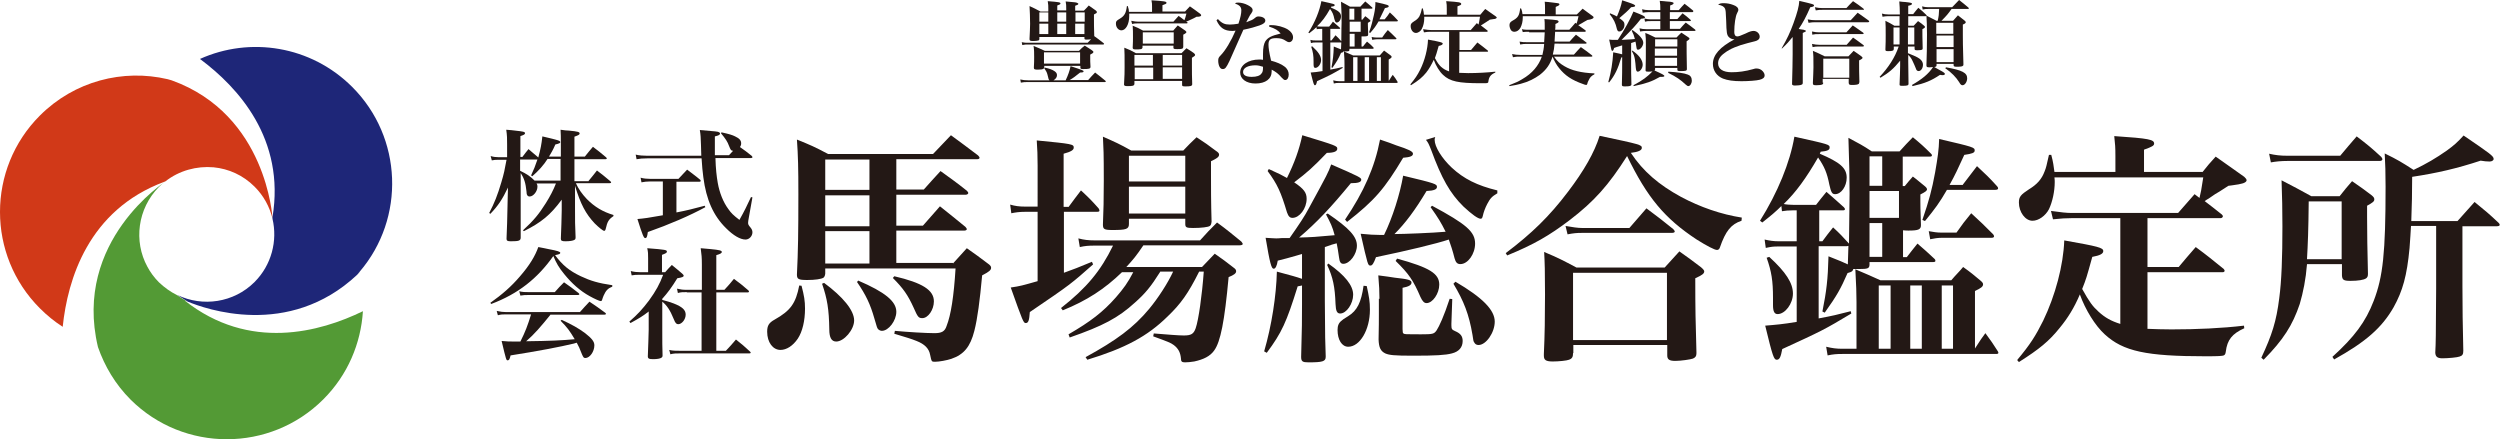 <?xml version="1.0" encoding="utf-8"?>
<!-- Generator: Adobe Illustrator 27.0.0, SVG Export Plug-In . SVG Version: 6.00 Build 0)  -->
<svg version="1.1" id="レイヤー_1" xmlns="http://www.w3.org/2000/svg" xmlns:xlink="http://www.w3.org/1999/xlink" x="0px"
	 y="0px" viewBox="0 0 865.2 152" style="enable-background:new 0 0 865.2 152;" xml:space="preserve">
<style type="text/css">
	.st0{fill:#231815;}
	.st1{fill:#AA987E;}
	.st2{fill:#D13918;}
	.st3{fill:#1E2678;}
	.st4{fill:#539A35;}
</style>
<g>
	<g>
		<g>
			<path class="st0" d="M277.4,98.9c0.9,3.5,1.2,5.2,1.2,7.9c0,4.2-0.9,8-2.5,10.4c-1.7,2.5-3.9,3.9-6,3.9c-2.6,0-4.6-2.6-4.6-6.3
				c0-2.1,0.6-3.1,2.6-4.2c5.5-3.1,7.3-5.6,8.5-11.8L277.4,98.9z M329.8,91.2l4.8-5.3c3.3,2.3,4.2,3,7.4,5.4c0.8,0.6,1,0.9,1,1.4
				c0,0.8-0.8,1.4-3.1,2.6c-0.8,8.7-1.6,14.9-2.7,19.2c-1.4,5.5-3.6,8.2-8,9.7c-1.5,0.5-4.2,1-5.6,1c-1.2,0-1.2,0-1.7-2.4
				c-0.4-2.2-1.9-3.7-4.7-4.8c-2-0.8-3.1-1.1-7.7-2.5l0.2-1c4.2,0.4,10.9,0.8,13.7,0.8c2.5,0,3.6-0.6,4.2-2.5
				c1.5-3.8,2.5-10.2,3.1-19.9h-45.1v1.8c-0.1,0.7-0.2,1-0.6,1.4c-0.8,0.5-3,0.8-5.6,0.8c-3.1,0-3.6-0.3-3.6-1.9
				c0.4-8.1,0.5-14.3,0.5-27.8c0-9.1-0.1-13.2-0.5-18.9c4.7,1.9,6.1,2.5,10.8,5h36.3c2.7-2.9,3.6-3.7,6.2-6.5c4.1,3,5.3,3.9,9.4,7
				c0.3,0.3,0.5,0.6,0.5,0.8c0,0.3-0.3,0.5-0.9,0.5h-27.9v10.5h9.5c2.5-2.8,3.3-3.7,5.8-6.4c4,2.9,5.2,3.7,9.1,6.8
				c0.3,0.3,0.5,0.6,0.5,0.8c0,0.3-0.4,0.6-1,0.6h-23.9v10.7h9.2c2.6-3,3.4-3.9,5.9-6.7c3.9,3.1,5,4,8.8,7.1
				c0.3,0.4,0.5,0.6,0.5,0.8s-0.3,0.5-0.8,0.5h-23.6v11.2H329.8z M285.2,97.9c6.5,4.8,10.4,9.5,10.4,13c0,3.2-3.5,7.3-6.2,7.3
				c-1.6,0-2.4-1.3-2.4-4.2c-0.1-6.9-0.7-10.6-2.5-15.8L285.2,97.9z M300.9,65.8V55.2h-15.3v10.5H300.9z M300.9,78.2V67.6h-15.3
				v10.7H300.9z M300.9,80h-15.3v11.2h15.3V80z M297,97.1c9.3,4,13.2,7.2,13.2,10.8c0,3.1-2.7,6.6-5,6.6c-0.5,0-1.1-0.3-1.4-0.7
				c-0.3-0.5-0.3-0.5-1.2-3.6c-1.4-4.9-2.9-8.1-6-12.6L297,97.1z M309.5,95.6c9.8,2.3,13.7,4.8,13.7,8.7c0,2.9-2,5.8-4,5.8
				c-1.3,0-1.6-0.4-3-3.6c-2-4.4-3.6-6.7-7.2-10.3L309.5,95.6z"/>
			<path class="st0" d="M369.9,71.5c1.8-2.5,2.4-3.2,4.2-5.6c2.8,2.6,3.6,3.4,6.1,6.2c0.2,0.3,0.3,0.6,0.3,0.8
				c0,0.3-0.3,0.4-0.9,0.4h-11.4v21.1c3.4-1.2,5.1-1.9,9.7-3.8l0.4,0.9c-7.6,6.7-7.6,6.8-21.9,16.5c-0.2,2.9-0.5,3.8-1.4,3.8
				c-0.8,0-1-0.5-5.2-12.3c3.4-0.5,4-0.7,9.3-2.2v-24h-4.2c-2.1,0-3.4,0.2-4.9,0.5l-0.4-3c1.7,0.5,3.1,0.7,5.3,0.7h4.2V57.4
				c0-3.9-0.1-5.4-0.3-8.8c12.4,1.2,12.8,1.3,12.8,2.5c0,0.8-0.9,1.4-3.5,2.1v18.4H369.9z M401.5,94.1c-3.2,5.1-5.2,7.5-8.7,10.6
				c-5.8,5.3-11.1,8.1-22.6,12.1l-0.4-1.1c7.6-4.4,11.9-7.7,16.4-12.8c2.6-3,4.1-5,6-8.7h-3.9c-6,5.8-12.1,9.8-20.5,13.2l-0.6-0.8
				c8.9-7,13.7-12.8,18-21.6h-6.2c-2.4,0-3.4,0.1-5.3,0.5l-0.5-3c1.9,0.5,3.4,0.7,5.8,0.7h36.3c2.5-2.8,3.3-3.6,5.9-6.2
				c3.7,2.7,4.8,3.7,8.4,6.6c0.3,0.4,0.5,0.7,0.5,0.8c0,0.3-0.4,0.5-1.1,0.5h-33.3c-2.5,3.7-3.5,4.9-5.9,7.5h26.2
				c1.9-2,2.5-2.6,4.4-4.6c3,2.1,3.8,2.7,6.5,4.8c0.7,0.5,0.9,0.8,0.9,1.3c0,0.7-0.8,1.3-2.6,2c-1.4,15.3-2.8,22.4-5,25.4
				c-1.4,2-3.7,3.1-6.9,3.8c-1.1,0.2-2.5,0.3-3.2,0.3c-1.1,0-1.4-0.3-1.4-1.4c-0.2-2-0.9-3.4-2.5-4.6c-1.1-0.8-1.9-1.1-7.1-3l0.2-1
				c5.1,0.4,8.5,0.7,10.4,0.7c2.5,0,3.4-0.5,4.1-2.5c1-2.9,2.2-11.3,2.8-19.6h-1.6c-3.8,7.6-6.4,11.2-10.9,15.5
				c-7,6.9-14.7,11-27.8,15l-0.6-0.9c10.6-5.8,16.6-10.2,22-16.7c3-3.6,6.4-8.8,8.3-12.9H401.5z M390.7,77.5c0,1.8-0.9,2.1-5.7,2.1
				c-2.9,0-3.3-0.3-3.3-1.9c0.2-5.6,0.3-8,0.3-15.1c0-10-0.1-11.1-0.3-15.3c4.3,1.9,5.7,2.5,9.8,4.8h18c1.9-2,2.5-2.6,4.6-4.6
				c3.1,2,3.9,2.6,6.7,4.7c0.8,0.5,1.1,0.9,1.1,1.3c0,0.8-0.7,1.3-2.8,2.3c0,2.5,0,2.5,0,5c0,3.7,0,9.3,0.2,15.9
				c-0.1,0.8-0.2,1.2-0.6,1.5c-0.6,0.4-2.9,0.7-5.8,0.7c-2.3,0-2.7-0.2-2.7-1.4v-1.8h-19.5V77.5z M410.2,53.9h-19.5v8.9h19.5V53.9z
				 M390.7,64.6v9.3h19.5v-9.3H390.7z"/>
			<path class="st0" d="M448.2,88.6c-2.7,0.8-3.3,0.9-6,1.6c-0.3,1.9-0.8,2.8-1.4,2.8c-0.8,0-1.3-1.8-2.8-10.7
				c1.9,0.1,2.8,0.2,3.6,0.2c0.4,0,1,0,1.9-0.1c0.8,0,0.8,0,2.8,0c3.3-4.7,5.3-7.7,6.7-10.4c6.6-12.1,6.6-12.1,7.7-15.1
				c9.9,4.3,10.4,4.6,10.4,5.3c0,0.8-1,1.2-3.6,1.2c-6.9,8.4-11.7,13.5-17.9,18.8c4.3-0.1,5.7-0.2,12.3-0.8c-0.8-3-1.4-4.2-3-7.2
				l0.6-0.3c7.5,5.1,10.1,8,10.1,11.1c0,3-2.5,6.3-4.7,6.3c-0.9,0-1.3-0.6-1.5-2.3c-0.3-2.2-0.5-3.3-0.8-4.8
				c-0.6,0.2-0.6,0.2-1.8,0.5c0,0.1-1,0.3-2.3,0.8v18.7c0.1,13.6,0.1,13.6,0.3,19c0,0.1,0,0.3,0,0.3c0,1.6-1.1,1.9-6,1.9
				c-2,0-2.5-0.3-2.5-1.9c0.3-11.4,0.3-11.7,0.3-18.2v-6.5c-0.6,0.1-0.8,0.2-1.5,0.3c-3.9,12.5-5.5,16-10.7,23l-0.9-0.5
				c2.6-8.9,4.2-19.3,4.4-27.6c5.2,1.4,6.7,1.8,8.7,2.5v-8.6L448.2,88.6z M439.1,58.5c3.6,1.6,4.7,2.2,6.3,3.1
				c2.6-5.3,4.2-9.7,5.3-14.8c11.8,3.6,12.1,3.7,12.1,4.7c0,0.9-1.2,1.4-3.6,1.4c-4.8,5-6.7,6.7-11.3,10.2c3.4,2.3,4.3,3.6,4.3,5.7
				c0,3.4-2.5,6.6-4.9,6.6c-0.9,0-1.4-0.5-1.9-1.9c-2.1-7-3.3-9.7-6.7-14.3L439.1,58.5z M459.7,91.2c5.8,4.1,8.6,7.6,8.6,10.8
				c0,3.1-2.3,6.5-4.5,6.5c-1.1,0-1.5-0.9-1.6-3.3c-0.2-5.9-0.9-9.3-2.9-13.5L459.7,91.2z M473,99c0.8,3.7,1.1,5.3,1.1,8.2
				c0,7-3.5,12.8-7.5,12.8c-2.2,0-3.7-2.4-3.7-5.8c0-1.5,0.4-2.5,1.5-3.3c0.3-0.3,0.3-0.3,2.2-1.5c3.1-1.9,4.5-4.8,5.3-10.5L473,99z
				 M465.5,76c6.5-9.6,10.3-18.2,12.1-27.7c2.4,0.8,4.4,1.5,5.6,2c4.3,1.4,5.8,2.1,5.8,2.9c0,0.8-0.9,1.2-3.4,1.4
				c-6.4,10.7-9.8,14.7-19.4,22.2L465.5,76z M495.6,71.2c11.9,6.4,14.9,9,14.9,13.1c0,3.6-2.5,7.1-5.1,7.1c-1.1,0-1.6-0.6-2-2
				c-0.7-2.8-1.3-4.5-2-6.5c-4.2,1.4-14.1,3.8-25.2,6.1c-0.8,2.2-1.3,2.9-1.9,2.9c-0.9,0-0.9,0-3.4-11c3.2,0.3,4.5,0.4,6.5,0.4
				c0.2,0,0.3,0,1.6,0c2.9-5.9,5.5-14.1,6.6-20.5c11.3,2.7,11.7,2.9,11.7,3.9c0,0.8-1,1.3-3.6,1.4c-4,6.7-7.4,11.2-11.1,14.9
				c3.1,0,13.3-0.4,17.7-0.8c-1.6-3.2-2.5-4.7-5.2-8.5L495.6,71.2z M477.4,103.4c0-2.7-0.1-4.4-0.4-8.1c2.5,0.3,4.4,0.6,5.7,0.8
				c4.6,0.5,5.8,0.8,5.8,1.7c0,0.8-0.9,1.4-3.1,1.8v14.3c0,1,0.1,1.4,0.3,1.5c0.4,0.3,0.6,0.3,6,0.3c4.2,0,4.6-0.1,5.5-1.4
				c0.9-1.4,2.5-4.8,4.5-10.9l0.9,0.1l-0.3,8.5c0,0.3,0,0.5,0,0.6c0,1.3,0.2,1.5,1.3,2c1.9,0.8,2.6,1.8,2.6,3.4
				c0,2.2-1.3,3.7-3.7,4.3c-2.2,0.6-5.7,0.8-13.4,0.8c-6.7,0-8.3-0.2-9.7-0.8c-1.6-0.8-2.2-2-2.3-4.8c0.1-5.5,0.1-5.5,0.1-8.8V103.4
				z M483.5,89.5c11.3,3.1,14.6,5.2,14.6,9c0,3.1-2.3,6.4-4.4,6.4c-0.8,0-1.4-0.6-2.1-2.1c-2.5-5.8-4-8-8.6-12.5L483.5,89.5z
				 M496.7,47.4c-0.2,0.6-0.2,0.8-0.2,1c0,2.4,2.5,6.4,5.9,9.6c4.2,3.9,8.8,6.2,15.8,7.9v1c-1.9,1.1-2.5,1.8-3.5,3.7
				c-0.7,1.3-1.3,3-1.5,4c-0.2,0.8-0.3,1.1-0.8,1.1c-0.9,0-3-1.5-5.9-4.2c-4.7-4.6-7.6-9.8-11.2-19.6c-0.8-2-1-2.5-1.8-3.5
				L496.7,47.4z M503.7,97.5c9.4,5.5,13.6,9.8,13.6,13.8c0,3.8-3,8.1-5.6,8.1c-0.7,0-1.2-0.3-1.5-0.9c-0.3-0.4-0.3-0.6-0.6-2.6
				c-1.2-7.1-3-11.7-6.6-17.7L503.7,97.5z"/>
			<path class="st0" d="M521.1,87.6c9-6.8,15.1-12.7,21.6-21.3c5.4-7.1,9.1-13.5,10.9-19.3c14.1,3,14.6,3.1,14.6,4.2
				c0,0.8-1.2,1.4-3.8,1.7c4.3,6.5,9.8,11.1,17.3,15.2c6.7,3.6,14,6.1,21.1,7.2l-0.1,1.1c-3.6,1.2-5.5,3.5-7.5,9.3
				c-0.2,0.6-0.6,0.8-1,0.8c-0.8,0-3.5-1.4-7-3.6c-11.1-7.3-17.1-14.5-24.1-28.9c-6.4,10.1-11.4,15.7-19.9,22.2
				c-7,5.3-12.3,8.4-21.6,12.2L521.1,87.6z M544.4,122.2c0,1.3-0.3,1.9-1.4,2.3c-0.7,0.3-3.5,0.6-5.6,0.6c-2.4,0-3.1-0.5-3.1-2
				c0-0.1,0-0.3,0-0.6c0.3-6.4,0.4-12.9,0.4-20.6c0-8-0.1-11-0.3-14.7c5,2.1,6.5,2.9,11.2,5.4h30.5l5.1-5.6c3.3,2.3,4.3,3.1,7.5,5.5
				c0.8,0.7,1.1,1.1,1.1,1.4c0,0.8-0.7,1.3-3.1,2.4c0,11,0.1,14.9,0.4,25.5c0,0.3,0,0.4,0,0.5c0,0.9-0.3,1.4-1.2,1.8
				c-0.8,0.3-4.2,0.8-6.1,0.8c-2.1,0-2.8-0.5-2.8-1.9c0-0.1,0-0.2,0-0.3v-3.3h-32.5V122.2z M541.8,78.2c2.3,0.4,4.2,0.7,5.7,0.7
				h16.4l5.9-6.8c4.2,3.1,5.3,4,9.3,7.2c0.3,0.4,0.5,0.6,0.5,0.8c0,0.3-0.3,0.5-1.1,0.5h-31.2c-1.6,0-2.7,0.1-4.8,0.5L541.8,78.2z
				 M544.4,117.7h32.5V94.4h-32.5V117.7z"/>
			<path class="st0" d="M616.5,71.3c-1.9,1.9-3.2,3-6.6,5.7l-0.8-0.6c6.1-9.7,10.4-20.2,11.9-29.1c12.1,2.7,12.2,2.7,12.2,3.8
				c0,0.8-0.8,1.2-3.1,1.4l-0.3,0.7c7,3,9.3,4.9,9.3,8.3c0,3-1.9,5.7-4,5.7c-1.1,0-1.4-0.7-2-3.3c-0.8-4.1-1.7-6.2-3.9-9.4
				c-4.1,7.1-7.7,12.1-11.9,16.1c0.8,0.2,2.5,0.3,3.5,0.3h7.7c1.5-2,2-2.5,3.6-4.5c2.6,2.3,3.5,3,6,5.3c0.3,0.3,0.4,0.5,0.4,0.7
				c0,0.3-0.3,0.4-0.8,0.4h-8.1v10.7h1.1c1.6-2.2,2.1-2.8,3.7-4.8c2.5,2.3,3.2,3.1,5.4,5.5l0.1,0.1c0.1-10,0.2-15.8,0.2-17.3
				c0-6.5-0.1-9.6-0.4-19.3c3.7,2,4.8,2.5,8.1,4.7h9.6c2-2.2,2.6-2.9,4.6-4.9c2.9,2.4,3.7,3.1,6.3,5.7c0.3,0.3,0.3,0.4,0.3,0.6
				c0,0.3-0.3,0.4-0.8,0.4h-9.3v10.2h0.7c1.2-1.4,1.5-1.9,2.8-3.3c1.9,1.4,2.4,2,4.1,3.3c0.5,0.4,0.8,0.8,0.8,1.1
				c0,0.5-0.5,0.9-2.3,1.8c0,1.1,0,1.7,0,2.4c0,1.1,0,2.6,0.2,8.2c0,1.5-0.8,1.9-4.3,1.9c-0.5,0-1,0-1.9-0.1v9.3h1.3
				c1.6-2.1,2.1-2.7,3.7-4.7c2.6,2.2,3.4,3,5.9,5.3c0.3,0.3,0.3,0.5,0.3,0.7c0,0.3-0.3,0.4-0.9,0.4H647v1c-0.1,1.2-0.6,1.4-3.6,1.4
				c-0.3,0-0.9,0-2,0c-0.3,0.8-0.3,0.9-2,1.4c-2.4,5.5-3.7,7.8-7.9,13.7l-0.8-0.4c1.4-7,1.9-11.1,2.1-19.1c4,1.6,5.3,2.1,6.7,2.8
				l0.2-6.4l-0.6,0.1h-9.7v25c4.8-0.9,6.5-1.3,11.1-2.5l0.2,0.8c-9.5,5.7-10.4,6.1-23.9,12.3c-0.5,2.7-0.9,3.7-1.9,3.7
				c-1,0-1.4-1.1-4-11.8c3.7-0.3,6.1-0.5,10.9-1.3V85.3h-6.4c-1.7,0-2.5,0.1-4.3,0.5l-0.4-2.9c1.8,0.4,3.1,0.6,4.9,0.6h6.2V72.8
				h-1.4c-1.4,0-2.5,0.1-3.7,0.3L616.5,71.3z M612.3,88.9c5.8,5.3,8.2,9.1,8.2,12.7c0,3.5-2.7,7.1-5.3,7.1c-1.1,0-1.6-0.9-1.6-3.1
				v-2.5c0-5.9-0.5-9.1-2.2-13.9L612.3,88.9z M683.5,120.6c2.2-3.4,2.2-3.4,3.6-5.3c2,2.7,2.6,3.6,4.2,6.1c0.2,0.3,0.3,0.5,0.3,0.7
				c0,0.3-0.3,0.4-0.8,0.4h-53.2c-2,0-3.2,0.1-5.1,0.5l-0.5-3c2.1,0.5,3.5,0.7,5.6,0.7h4.9v-16.1c0-3.1-0.1-5.7-0.4-11.4
				c3.8,1.6,4.9,2.1,8.7,3.8h24.5c1.4-1.7,2.9-3.1,4.1-4.6c2.8,2,3.6,2.7,6,4.7c0.7,0.6,0.9,0.9,0.9,1.3c0,0.8-0.7,1.3-2.8,2.3
				V120.6z M651.4,54.1H647v10.2h4.4V54.1z M647,75.4h10.2v-9.3H647V75.4z M647,88.9h4.4V77.2H647V88.9z M654.3,120.7V98.8h-4.1
				v21.9H654.3z M665.1,98.8h-4v21.9h4V98.8z M679.3,63.9c2.5-3.3,2.5-3.3,4.9-6.4c3.1,2.9,4.1,3.8,6.9,6.9c0.3,0.3,0.4,0.5,0.4,0.8
				c0,0.3-0.3,0.5-1,0.5h-16.7c-2.6,4.5-4.1,6.5-7.6,10.8l-0.9-0.4c2.3-6.7,3.3-10.4,4.4-16.4c0.9-5.2,1.3-7.8,1.4-11.6
				c12,2.8,12.3,2.9,12.3,4c0,0.8-0.9,1.1-3.6,1.5c-2.3,5-3.1,6.8-5.1,10.4H679.3z M677.1,80.5c2.1-3,2.8-3.9,5.1-6.7
				c3.3,3,4.3,4,7.5,7.2c0.3,0.3,0.4,0.6,0.4,0.8c0,0.3-0.3,0.5-0.9,0.5h-17.3c-1.1,0-2.6,0.2-3.9,0.5l-0.5-2.8
				c1.7,0.3,2.8,0.5,4.4,0.5H677.1z M675.9,120.7V98.8H672v21.9H675.9z"/>
			<path class="st0" d="M762.2,59.6c1.9-2.4,2.5-3.1,4.6-5.4c4.2,3,5.6,3.9,9.9,7c0.5,0.5,0.8,0.8,0.8,1.2c0,0.3-0.3,0.6-0.7,0.8
				c-0.3,0.2-1.1,0.4-2.1,0.6c-2,0.3-3.2,0.5-3.5,0.5c-1.4,0.9-1.6,1-3.1,2c-1.4,0.8-1.4,0.8-3.7,2.4c-0.7,0.4-0.7,0.4-1.4,0.9
				c2.5,1.9,3,2.3,5.9,4.6c0.3,0.3,0.4,0.5,0.4,0.6c0,0.3-0.3,0.7-0.8,0.7h-25.3v16.9H754c1.9-2.3,3.9-4.6,5.9-6.9
				c4.2,3.1,5.5,4.2,9.7,7.6c0.2,0.3,0.3,0.4,0.3,0.6c0,0.3-0.3,0.5-0.6,0.5h-26.1v19.6c3.1,0.1,5,0.2,8.3,0.2
				c8.7,0,17.5-0.4,25.1-1.3l0.1,0.9c-4.2,1.9-5.9,4-6.4,8.1c-0.1,0.8-0.3,1.1-0.7,1.3c-0.5,0.2-1.8,0.3-6.2,0.3
				c-20.6,0-28.6-1.7-35-7.6c-3.3-3-6.7-8.5-8.6-13.8c-2,4.7-4.2,8.2-7,11.6c-3.7,4.6-7,7.3-14.1,11.8l-0.6-0.7
				c4.6-5.5,6.4-8.4,9-13.6c4.2-8.7,7-19.2,7.3-27.8c11.8,2.1,13.5,2.5,13.5,3.7c0,0.9-1.1,1.5-3.8,2c-2,7.2-2.1,7.6-3.5,11.1
				c2.5,4.5,3.6,6,5.7,7.9c2.2,2,4.3,3.2,7.5,4.2V75.5h-16.9c-2,0-3.5,0.1-6.4,0.4l-0.7-2.9c3.5,0.5,5.5,0.7,7.1,0.7h36.9
				c2.5-2.8,3.2-3.7,5.7-6.5l1.7,1.3c0.5-2.1,0.6-2.5,1.3-7.1h-51.5c0.1,0.7,0.1,1.3,0.1,1.6c0,3.2-0.8,6.9-2,9.4
				c-1.2,2.3-3.6,4-5.7,4c-2.5,0-4.7-3-4.7-6.3c0-2,0.6-2.7,3.5-4.6c2.8-1.7,4.4-3.5,5.4-6.2c0.5-1.2,0.7-2.1,1.5-5.7h0.8
				c0.7,2.6,0.8,3.8,1.1,5.9h21.1V54c0-3.1-0.1-4.1-0.4-6.9c12.1,0.8,13.8,1.2,13.8,2.6c0,0.7-0.7,1.1-3.5,2.1v7.7H762.2z"/>
			<path class="st0" d="M798.4,91.5c-0.4,5.1-1.3,9.6-2.5,13.7c-2.5,7.4-5.7,12.4-12.5,19.3l-0.8-0.7c3.7-7.9,5.2-12.6,6.2-20.6
				c0.8-6,1.1-14,1.1-24.8c0-6.2-0.1-9.9-0.3-16c4.5,2.3,5.9,3.1,10.3,5.5h9.8c1.8-2.3,2.4-3,4.3-5.2c3.1,2.1,4,2.8,6.8,4.9
				c0.7,0.6,0.9,0.9,0.9,1.4c0,0.7-0.5,1.1-2.5,2.2c0,1.9,0,1.9,0,3.8c0,5.2,0.1,12.1,0.3,19.8c0,0.8-0.2,1.2-0.6,1.5
				c-0.8,0.6-2.9,0.9-5.4,0.9c-2.4,0-2.9-0.3-3-1.9v-3.9H798.4z M785.3,53.2c2.2,0.5,3.9,0.7,6.4,0.7h18.2c2.5-3,3.2-3.8,5.7-6.7
				c3.8,2.9,4.9,3.8,8.5,7.1c0.3,0.4,0.4,0.6,0.4,0.8c0,0.3-0.3,0.6-0.9,0.6h-31.8c-2.5,0-4.2,0.2-5.9,0.5L785.3,53.2z M810.4,69.7
				H799c-0.1,10.1-0.3,14.9-0.6,20h12V69.7z M834.4,78.2c-0.1,2.1-0.3,4.7-0.5,7.6c-0.9,9.7-2.4,14.9-5.5,20.5
				c-4.1,7.2-9.8,12.1-20.6,18.1l-0.6-0.9c7.6-6.9,11.5-12.1,14.3-19.4c3.2-8.3,4.1-16.6,4.1-39.5c0-5.4-0.1-7.2-0.3-11.5
				c4.5,2.2,5.8,3,10,5.7c4.4-2.1,7.8-4.1,11.5-6.7c2.6-1.9,3.6-2.8,5.8-5.2c9.1,6.2,10.4,7.1,10.4,8.1c0,0.5-0.6,0.9-1.4,0.9
				c-0.9,0-2-0.1-3.1-0.3c-8.2,2.7-15.1,4.3-23.7,5.6c0,6.5-0.1,8.7-0.3,15.3h16l5.9-6.6c3.8,3.1,4.9,4,8.3,7.2
				c0.3,0.3,0.4,0.5,0.4,0.7c0,0.3-0.3,0.5-1,0.5h-11.9v20.6c0,7.2,0.1,14.3,0.3,22.5c0,1.2-0.3,1.7-1.3,2c-0.7,0.3-4,0.6-5.9,0.6
				c-1.7,0-2.4-0.5-2.5-1.9c0.2-4.2,0.2-4.2,0.3-22.2V78.2H834.4z"/>
		</g>
		<g>
			<path class="st0" d="M203.7,62.6c1.2-1.5,1.7-2,2.9-3.6c2.1,1.6,2.7,2.1,4.6,3.7c0.2,0.2,0.3,0.3,0.3,0.4c0,0.2-0.2,0.3-0.5,0.3
				h-11.7c0.9,2,2.1,3.7,3.8,5.5c2.7,2.7,5.5,4.4,9.2,5.5v0.4c-1.6,1.1-2.1,1.8-2.7,4.5c-0.1,0.4-0.3,0.6-0.5,0.6
				c-0.4,0-1.9-1.2-3.3-2.6c-3.1-3.3-4.9-6.7-6.8-13l0,7.3c0,5.6,0,5.6,0.2,10.5c0,0.5-0.1,0.8-0.4,0.9c-0.4,0.3-1.6,0.5-3.1,0.5
				c-1.3,0-1.6-0.2-1.6-0.9c0.2-5.1,0.2-5.1,0.3-9.7l0-3.8c-3.9,5.3-7.1,7.9-13.1,10.9l-0.3-0.3c3.8-3.5,5.5-5.6,7.9-9.4
				c1.5-2.4,2.6-4.5,3.5-6.8h-6.7c0.3,0.5,0.3,0.8,0.3,1.1c0,1.6-1.4,3.4-2.7,3.4c-0.7,0-1.1-0.5-1.1-1.8c-0.3-2.9-0.8-4.5-2-6.3
				c0,1,0,1,0,2.1c0,9,0,15.4,0,20.2c0,1.1-0.6,1.3-3.4,1.3c-1.2,0-1.5-0.2-1.5-0.9c0.2-4.8,0.2-4.8,0.4-14l0.1-3.7
				c-1.9,4-3.4,6.3-6.1,9.1l-0.4-0.3c1.8-3.4,2.9-6.2,4.2-10.6c0.9-3,1.2-4.5,1.8-7.8h-2.7c-1,0-1.5,0-2.4,0.2l-0.4-1.5
				c1,0.3,1.7,0.4,2.7,0.4h3V50c0-2,0-3.1-0.3-5.1c1.4,0.1,2.4,0.2,3.1,0.3c2.7,0.3,3.4,0.4,3.4,0.9c0,0.4-0.4,0.6-1.6,1v7.2h0.7
				c0.9-1.2,1.2-1.6,2.1-2.7c1.5,1.3,1.9,1.6,3.4,2.9c0.8-3,1.1-4.5,1.4-7.3c5.6,1.3,6.2,1.5,6.2,2c0,0.3-0.4,0.5-1.7,0.8
				c-0.9,2.1-1.4,2.8-2.2,4.2h4.1v-4.5c0-2.4,0-3.1-0.1-4.8c1.3,0.2,2.3,0.3,2.9,0.3c3.2,0.3,3.7,0.5,3.7,1c0,0.4-0.4,0.6-1.8,1.1
				v6.9h3.6c1.2-1.5,1.6-2,2.8-3.4c2,1.5,2.6,2,4.5,3.6c0.2,0.2,0.3,0.3,0.3,0.4c0,0.2-0.2,0.3-0.4,0.3h-10.8v7.6H203.7z M194.2,55
				h-4.7c-1.3,2.1-3.2,4.2-5.3,6l-0.4-0.3c1-2.2,1.4-3.1,2.2-5.5h-6v3.9c2.3,1.1,3.5,1.9,5,3.4h9V55z"/>
			<path class="st0" d="M242.7,53.7c0-1.2-0.1-1.9-0.1-3.4c-0.1-2.7-0.1-3.5-0.4-5.3c5.9,0.5,6.2,0.5,6.7,0.8
				c0.2,0.1,0.3,0.3,0.3,0.4c0,0.4-0.4,0.7-1.8,1c0,2,0,3.2,0,3.7c0,0.8,0,1.2,0,2.8h4.9c0.7-0.8,0.9-1,1.4-1.5
				c-0.7-0.1-0.8-0.2-1.4-1.7c-0.5-1.4-1.2-2.5-2.8-4.4l0.2-0.3c2.7,0.6,3.7,0.9,4.7,1.4c1.5,0.7,2.1,1.4,2.1,2.4
				c0,0.5-0.1,0.8-0.4,1.3c1.9,1.3,2.2,1.6,4,3c0.2,0.2,0.3,0.3,0.3,0.5c0,0.2-0.2,0.3-0.5,0.3h-12.3c0.1,3.7,0.4,6.3,0.8,8.6
				c0.6,3.4,1.9,6.7,3.7,9.1c0.9,1.3,1.7,2.1,3.8,3.7c1.9-3.4,2.4-4.5,4-7.9l0.5,0.1l-1.3,7.3c-0.1,0.5-0.2,1.1-0.2,1.5
				c0,0.5,0.1,0.8,0.8,1.6c0.5,0.6,0.7,1.1,0.7,1.7c0,1.3-1.1,2.5-2.4,2.5c-1.8,0-4.2-1.4-6.7-3.9c-4.4-4.3-6.9-9.9-7.9-17.7
				c-0.3-2.1-0.4-3.7-0.6-6.5h-18.7c-1.6,0-2.7,0.1-3.8,0.3l-0.3-1.6c1.1,0.3,2.7,0.4,4,0.4H242.7z M234.2,73.5
				c3.2-0.6,6-1.3,9.7-2.3l0.2,0.5c-5.3,2.9-12.5,6-19.9,8.6c-0.2,1.6-0.4,2.1-0.9,2.1c-0.5,0-0.9-0.9-2.7-6.6
				c2.3-0.2,3.8-0.4,8.8-1.3V62.8H225c-1.1,0-2,0.1-3,0.3l-0.3-1.6c1.1,0.3,2.2,0.4,3.3,0.4h9.8c1.3-1.4,1.8-1.9,3-3.2
				c1.9,1.5,2.6,1.9,4.5,3.5c0.2,0.2,0.2,0.3,0.2,0.4c0,0.2-0.2,0.3-0.4,0.3h-8V73.5z"/>
			<path class="st0" d="M169.7,104.8c4.1-2.9,7.2-5.6,10.2-9.1c3.4-3.9,5.3-7.1,6.4-10.2c1.5,0.3,2.7,0.5,3.5,0.7
				c3.2,0.6,4.1,0.9,4.1,1.3c0,0.4-0.4,0.5-1.8,0.8c2.6,3.5,4.9,5.4,8.9,7.3c3.4,1.6,6.1,2.4,10.9,3.1v0.5c-1.5,0.6-2.2,1.3-3,3.1
				c-0.2,0.4-0.4,1.1-0.5,1.4c-0.1,0.4-0.3,0.5-0.5,0.5c-0.4,0-2.2-0.8-3.8-1.7c-3.3-1.8-6.2-4.4-8.8-7.6c-1.9-2.3-2.8-3.9-3.8-6.3
				c-5.5,7.8-12.2,13.1-21.5,16.6L169.7,104.8z M190.6,108.8c-3.4,4.2-5.7,6.9-8.5,9.3c8.2-0.1,12.4-0.3,16.8-0.7
				c-1.8-3-2.6-4.1-4.9-6.4l0.4-0.3c3.5,1.6,5.8,2.9,8.1,4.6c2.3,1.8,3.2,2.9,3.2,4.2c0,2.2-1.6,4.4-3.1,4.4c-0.6,0-0.7-0.2-1.2-1.3
				c-0.8-2.1-1.1-2.7-1.8-4c-0.4,0.1-0.4,0.1-1,0.3c-4.5,1.1-12.9,2.7-21.9,4.1c-0.3,1.3-0.5,1.7-1,1.7c-0.5,0-0.5,0-2.1-6.7
				c1.8,0.2,2.8,0.2,5,0.2c0,0,0.9,0,1.5,0c1.7-3.4,2.5-5.5,3.7-9.4h-8.8c-1,0-1.6,0-2.7,0.3l-0.4-1.5c1.3,0.3,2.2,0.4,3.2,0.4h25.6
				c1.4-1.6,1.9-2.1,3.3-3.6c2.4,1.6,3.1,2.1,5.4,3.8c0.2,0.1,0.3,0.3,0.3,0.4c0,0.2-0.2,0.3-0.5,0.3H190.6z M179.7,100.8
				c1.2,0.3,2.1,0.3,3.3,0.3h9c1.4-1.6,1.8-2,3.2-3.4c2.2,1.5,2.8,2,5,3.7c0.2,0.2,0.3,0.3,0.3,0.4c0,0.2-0.2,0.3-0.5,0.3h-17.3
				c-0.9,0-1.5,0-2.6,0.2L179.7,100.8z"/>
			<path class="st0" d="M229.2,103.8c1.9,0.5,2.5,0.7,3.9,1.2c3.1,1.2,4.2,2.3,4.2,3.9c0,1.6-1.3,3.3-2.6,3.3c-0.6,0-1-0.4-1.5-1.7
				c-1.3-3.2-2.4-4.8-4-6.1v9.3c0,4.3,0,6.7,0.1,9.3c0,0.4-0.1,0.6-0.4,0.8c-0.4,0.3-1.5,0.5-2.8,0.5c-1.5,0-1.9-0.2-1.9-1
				c0.1-3.4,0.3-7.3,0.3-9.2v-6.3c-1.9,1.5-3.2,2.3-6.3,4l-0.4-0.5c2.9-2.5,4.6-4.4,6.8-7.3c2.4-3.3,3.7-5.7,4.9-8.9h-7.9
				c-1.5,0-2,0-3,0.2l-0.3-1.5c1.1,0.3,2.1,0.4,3.3,0.4h2.7v-4.8c0-1.6,0-2.1-0.3-3.5c6.5,0.5,6.8,0.6,6.8,1.2
				c0,0.4-0.4,0.6-1.7,1.1v6h1.1c1-1.1,1.2-1.4,2.3-2.5c1.6,1.3,2.1,1.7,3.6,3c0.4,0.4,0.5,0.5,0.5,0.7c0,0.4-0.4,0.6-2.2,0.9
				c-1.9,3.1-3.3,5-5.2,7.1V103.8z M237.7,101.1c-1.5,0-2,0-3.1,0.3l-0.3-1.5c1.3,0.3,2,0.4,3.4,0.4h5.2v-8.8c0-2.3-0.1-3.4-0.4-5.6
				c1.5,0.1,2.6,0.2,3.4,0.3c3.1,0.3,3.9,0.5,3.9,1c0,0.4-0.5,0.7-1.9,1.1v12h2.8c1.5-1.6,1.9-2.1,3.3-3.8c2.2,1.6,2.9,2.2,5,4
				c0.2,0.2,0.2,0.3,0.2,0.4c0,0.2-0.2,0.3-0.4,0.3h-10.9v20.2h3.3c1.7-1.8,1.7-1.8,3.5-3.9c2.2,1.7,2.8,2.3,4.9,4.2
				c0.2,0.2,0.2,0.3,0.2,0.4s-0.2,0.2-0.4,0.2h-23.9c-1.6,0-2.3,0-3.5,0.3l-0.4-1.5c1.2,0.3,2.3,0.3,3.8,0.3h7.4v-20.2H237.7z"/>
		</g>
	</g>
	<g>
		<g>
			<g>
				<path class="st0" d="M361.6,23.4c1.4,0.3,2.6,0.7,3.3,1.2c0.6,0.4,0.9,0.8,0.9,1.4c0,0.7-0.4,1.3-1.2,1.8h4.2
					c0.8-1.7,1.4-3.3,1.7-4.9c4.3,1.4,4.5,1.5,4.5,1.8c0,0.3-0.3,0.4-1.2,0.4c-1.6,1.3-2.4,1.9-3.6,2.6h6.4c1-1.1,1.3-1.5,2.4-2.6
					c1.6,1.2,2,1.6,3.5,2.8c0.1,0.1,0.2,0.2,0.2,0.3c0,0.1-0.1,0.2-0.3,0.2h-26.5c-1.2,0-1.7,0-2.6,0.2l-0.2-1.1
					c0.8,0.2,1.7,0.3,2.8,0.3h7.3c-0.3-0.3-0.3-0.3-0.7-2c-0.2-0.8-0.5-1.3-1.1-2.2L361.6,23.4z M362.8,3.2c0-1.1,0-1.7-0.2-2.8
					c3.9,0.3,4.4,0.4,4.4,0.8c0,0.3-0.3,0.4-1.1,0.7v1.7h3.1V3.1c0-1.2,0-1.6-0.2-2.6c3.4,0.3,3.6,0.3,4,0.5
					c0.2,0.1,0.4,0.2,0.4,0.3c0,0.3-0.3,0.4-1.1,0.7v1.7h3c0.8-0.8,1-1,1.7-1.8l2.4,1.7c0.3,0.2,0.4,0.4,0.4,0.6
					c0,0.3-0.2,0.4-1,0.8v1.7c0,1.7,0,2.7,0.1,5.8c1.4,1,1.4,1,3.2,2.4c0.1,0.1,0.2,0.2,0.2,0.3c0,0.1-0.1,0.2-0.3,0.2H356
					c-1,0-1.4,0-2.2,0.2l-0.2-1c0.9,0.2,1.4,0.2,2.4,0.2h20.4c0.6-0.6,0.8-0.8,1.2-1.2c-0.7,0.1-1.3,0.1-1.6,0.1
					c-0.6,0-0.7-0.1-0.7-0.5v-0.4h-15.6v0.7c0,0.3-0.1,0.4-0.3,0.5c-0.4,0.1-1,0.2-1.7,0.2c-1.1,0-1.4-0.1-1.4-0.6
					c0-0.1,0-0.1,0-0.2c0.1-2.5,0.2-3.7,0.2-5.1c0-2-0.1-4.5-0.2-6.2c1.7,0.8,2.2,1,3.8,1.9h2.7V3.2z M373.5,17.5
					c0.8-0.8,1-1,1.9-1.7c1.1,0.7,1.5,0.9,2.5,1.6c0.4,0.3,0.5,0.4,0.5,0.6c0,0.3-0.3,0.5-1.1,0.9c0,2.4,0,2.6,0.1,4.2
					c0,0.7-0.5,0.8-2.6,0.8c-0.7,0-0.9-0.1-0.9-0.5v-0.6h-12.5v0.5c0,0.3-0.1,0.4-0.3,0.5c-0.2,0.2-1,0.3-1.9,0.3
					c-1.1,0-1.4-0.1-1.4-0.7c0.1-1.7,0.1-2.4,0.1-3.7c0-1.4,0-2.4-0.2-3.8c1.7,0.7,2.2,0.9,3.9,1.7H373.5z M362.8,4.3h-3.1v3.2h3.1
					V4.3z M359.7,8.2v3.6h3.1V8.2H359.7z M361.3,22h12.5v-3.9h-12.5V22z M369,7.5V4.3h-3.1v3.2H369z M365.9,11.8h3.1V8.2h-3.1V11.8z
					 M375.4,7.5V4.3h-3.2v3.2H375.4z M372.1,11.8h3.2V8.2h-3.2V11.8z"/>
				<path class="st0" d="M410.8,7.6c0.1,0.1,0.2,0.2,0.2,0.3c0,0.1-0.1,0.2-0.3,0.2h-16.9c-0.9,0-1.2,0-2,0.2l-0.3-1.1
					c0.9,0.2,1.9,0.3,2.3,0.3h12.3c0.8-0.9,1-1.1,1.8-2c1,0.7,1.1,0.8,2,1.5c0.3-0.7,0.4-1.2,0.7-2.3h-19.8c0,0.3,0,0.5,0,0.9
					c0,2.8-1.2,4.9-2.7,4.9c-1,0-1.9-1-1.9-2.3c0-0.8,0.1-1,1.3-1.7c1.7-1,2.2-2,2.5-4.4h0.3c0.3,1,0.4,1.3,0.4,2h8V2.4
					c0-0.9,0-1.4-0.2-2.3c4.6,0.3,5.2,0.4,5.2,0.9c0,0.3-0.3,0.4-1.4,0.8V4h7.8c0.7-0.8,1-1,1.7-1.8c1.6,1.1,2.1,1.5,3.6,2.6
					c0.3,0.3,0.3,0.4,0.3,0.5c0,0.3-0.5,0.5-1.3,0.5c-0.1,0-0.2,0-0.3,0c-1.4,0.8-2.1,1-3.1,1.5c-0.4,0.1-0.4,0.1-0.5,0.2L410.8,7.6
					z M408.9,18.4c0.7-0.7,1-1,1.7-1.7c1.2,0.7,1.6,1,2.6,1.7c0.3,0.3,0.4,0.4,0.4,0.6c0,0.3-0.2,0.4-1.1,1c0,1.1,0,1.8,0,2.6
					c0,2.1,0,4.1,0.1,6.6c-0.1,0.6-0.6,0.7-2.4,0.7c-0.9,0-1.1-0.1-1.1-0.5V28h-16.5v1.1c-0.1,0.3-0.2,0.5-0.7,0.6
					c-0.3,0.1-1,0.1-1.6,0.1c-1,0-1.2-0.1-1.3-0.5c0.2-3.1,0.2-4.6,0.2-6.1c0-3.7,0-5.3-0.1-6.7c1.8,0.7,2.4,1,4,1.9H408.9z
					 M406.1,10.5c0.6-0.7,0.8-0.9,1.5-1.7c1.2,0.8,1.5,1,2.6,1.8c0.3,0.3,0.4,0.4,0.4,0.5c0,0.2-0.3,0.5-1.1,0.9c0,0.8,0,1.5,0,1.9
					c0,1.2,0,1.5,0,2.4c-0.1,0.6-0.4,0.7-2.1,0.7c-1.1,0-1.3-0.1-1.3-0.5v-0.7h-10.7v0.7c-0.1,0.3-0.2,0.4-0.5,0.5
					c-0.3,0.1-1.3,0.1-1.9,0.1c-0.7,0-0.9-0.1-1-0.5c0.1-2.1,0.1-2.6,0.1-3.5c0-1.5,0-3.2-0.1-4.2c1.6,0.6,2.1,0.9,3.6,1.7H406.1z
					 M399,22.7V19h-6.4v3.7H399z M392.7,27.4h6.4v-4h-6.4V27.4z M395.5,15.1h10.7v-3.9h-10.7V15.1z M409.1,19h-6.7v3.7h6.7V19z
					 M402.4,23.3v4h6.7v-4H402.4z"/>
				<path class="st0" d="M421.5,6.6c1.4,1.5,2.4,1.9,4.1,1.9c0.8,0,1.8-0.1,3-0.3c0.7-2.1,1-3.5,1-4.6c0-1.2-0.6-1.8-2.2-2.4
					c0.4-0.3,0.6-0.3,1.1-0.3c1,0,2.3,0.3,3.4,0.9s1.6,1,1.6,1.7c0,0.4-0.1,0.6-0.5,1.2c-0.4,0.5-0.4,0.5-1.7,3
					c1.8-0.7,2.2-0.8,2.9-1.4c0.6-0.5,0.8-0.6,1.3-0.6c1.4,0,2.4,0.6,2.4,1.4c0,0.7-0.6,1.2-2,1.7c-1.5,0.5-3.1,1-5.6,1.5
					c-2.7,6.1-4.3,9.7-4.8,10.8c-1.1,2.3-1.5,2.8-2.3,2.8c-0.5,0-0.8-0.2-1.1-0.7c-0.3-0.5-0.5-1.4-0.5-2.1c0-0.9,0.1-1.2,0.8-1.9
					c1.7-1.7,3.7-5.1,5.2-8.6c-0.6,0.1-0.9,0.1-1.2,0.1c-2.6,0-4.2-1-5.4-3.7L421.5,6.6z M439.3,8.7c0.3,0,0.6,0,0.7,0
					c2,0,4.2,0.6,5.7,1.5c1.1,0.7,1.8,1.7,1.8,2.7c0,1-0.6,1.7-1.4,1.7c-0.3,0-0.5-0.1-1-0.4c-1-0.7-1.9-1-3.4-1
					c-2,0-2.7,0.5-2.7,2.2c0,1.1,0.2,2.6,0.9,5.6c1.9,0.5,3.6,1.2,4.6,2c1,0.7,1.5,1.7,1.5,2.8c0,1.1-0.5,1.9-1.2,1.9
					c-0.4,0-0.6-0.2-1.3-0.9c-1.1-1.3-1.9-1.9-3.4-2.7c0,0.2,0,0.4,0,0.6c0,2.6-2.1,4.2-5.6,4.2c-3.2,0-5.3-1.6-5.3-3.8
					c0-2.6,2.8-4.5,6.6-4.5c0.4,0,0.8,0,1.3,0.1c0-1.6,0-1.7,0-2c0-2.3,0.3-3.5,0.8-4.4c0.9-1.3,2-1.9,5.3-2.7
					c-0.9-1.1-1.8-1.7-4-2.4L439.3,8.7z M434.5,22.6c-2.6,0-4.3,0.9-4.3,2.3c0,1.1,1,1.7,3,1.7c1.7,0,2.9-0.4,3.4-1.2
					c0.4-0.4,0.5-1.1,0.5-1.9c0-0.4,0-0.4,0-0.4C436.2,22.8,435.3,22.6,434.5,22.6z"/>
				<path class="st0" d="M455.6,9.4c-0.7,0.7-1.2,1.1-2.5,2.1l-0.3-0.2c2.3-3.6,3.9-7.6,4.5-10.9c4.5,1,4.6,1,4.6,1.4
					c0,0.3-0.3,0.4-1.2,0.5l-0.1,0.3c2.6,1.1,3.5,1.8,3.5,3.1c0,1.1-0.7,2.1-1.5,2.1c-0.4,0-0.5-0.3-0.8-1.2
					c-0.3-1.5-0.6-2.3-1.5-3.5c-1.5,2.7-2.9,4.5-4.5,6c0.3,0.1,1,0.1,1.3,0.1h2.9c0.6-0.7,0.8-1,1.3-1.7c1,0.9,1.3,1.1,2.3,2
					c0.1,0.1,0.2,0.2,0.2,0.3c0,0.1-0.1,0.2-0.3,0.2h-3.1v4h0.4c0.6-0.8,0.8-1,1.4-1.8c0.9,0.9,1.2,1.1,2,2.1l0,0
					c0-3.8,0.1-5.9,0.1-6.5c0-2.4,0-3.6-0.2-7.2c1.4,0.7,1.8,1,3.1,1.7h3.6c0.8-0.8,1-1.1,1.7-1.8c1.1,0.9,1.4,1.2,2.4,2.1
					c0.1,0.1,0.1,0.2,0.1,0.2c0,0.1-0.1,0.2-0.3,0.2h-3.5v3.8h0.3c0.4-0.5,0.6-0.7,1-1.2c0.7,0.5,0.9,0.7,1.5,1.2
					c0.2,0.2,0.3,0.3,0.3,0.4c0,0.2-0.2,0.3-0.9,0.7c0,0.4,0,0.6,0,0.9c0,0.4,0,1,0.1,3.1c0,0.6-0.3,0.7-1.6,0.7c-0.2,0-0.4,0-0.7,0
					v3.5h0.5c0.6-0.8,0.8-1,1.4-1.7c1,0.8,1.3,1.1,2.2,2c0.1,0.1,0.1,0.2,0.1,0.3c0,0.1-0.1,0.2-0.4,0.2h-8v0.4
					c0,0.4-0.2,0.5-1.4,0.5c-0.1,0-0.4,0-0.7,0c-0.1,0.3-0.1,0.3-0.8,0.5c-0.9,2.1-1.4,2.9-3,5.2l-0.3-0.2c0.5-2.6,0.7-4.2,0.8-7.2
					c1.5,0.6,2,0.8,2.5,1l0.1-2.4l-0.2,0h-3.6v9.4c1.8-0.3,2.4-0.5,4.2-0.9l0.1,0.3c-3.6,2.1-3.9,2.3-8.9,4.6
					c-0.2,1-0.4,1.4-0.7,1.4c-0.4,0-0.5-0.4-1.5-4.4c1.4-0.1,2.3-0.2,4.1-0.5v-9.9h-2.4c-0.6,0-1,0-1.6,0.2l-0.2-1.1
					c0.7,0.2,1.1,0.2,1.8,0.2h2.3v-4h-0.5c-0.5,0-1,0-1.4,0.1L455.6,9.4z M454.1,16c2.2,2,3.1,3.4,3.1,4.8c0,1.3-1,2.7-2,2.7
					c-0.4,0-0.6-0.3-0.6-1.2v-0.9c0-2.2-0.2-3.4-0.8-5.2L454.1,16z M480.7,27.9c0.8-1.3,0.8-1.3,1.3-2c0.8,1,1,1.3,1.6,2.3
					c0.1,0.1,0.1,0.2,0.1,0.3c0,0.1-0.1,0.2-0.3,0.2h-19.9c-0.8,0-1.2,0-1.9,0.2l-0.2-1.1c0.8,0.2,1.3,0.3,2.1,0.3h1.8v-6
					c0-1.1,0-2.1-0.2-4.3c1.4,0.6,1.8,0.8,3.2,1.4h9.2c0.5-0.6,1.1-1.2,1.5-1.7c1.1,0.8,1.4,1,2.3,1.7c0.3,0.2,0.3,0.3,0.3,0.5
					c0,0.3-0.3,0.5-1,0.9V27.9z M468.7,3h-1.7v3.8h1.7V3z M467.1,11h3.8V7.5h-3.8V11z M467.1,16.1h1.7v-4.4h-1.7V16.1z M469.8,28
					v-8.2h-1.5V28H469.8z M473.8,19.8h-1.5V28h1.5V19.8z M479.2,6.7c1-1.2,1-1.2,1.8-2.4c1.2,1.1,1.5,1.4,2.6,2.6
					c0.1,0.1,0.2,0.2,0.2,0.3c0,0.1-0.1,0.2-0.4,0.2h-6.3c-1,1.7-1.5,2.4-2.9,4l-0.4-0.2c0.9-2.5,1.2-3.9,1.7-6.1
					c0.4-1.9,0.5-2.9,0.5-4.4c4.5,1,4.6,1.1,4.6,1.5c0,0.3-0.3,0.4-1.3,0.6c-0.9,1.9-1.2,2.5-1.9,3.9H479.2z M478.4,12.9
					c0.8-1.1,1-1.5,1.9-2.5c1.2,1.1,1.6,1.5,2.8,2.7c0.1,0.1,0.2,0.2,0.2,0.3c0,0.1-0.1,0.2-0.4,0.2h-6.5c-0.4,0-1,0.1-1.5,0.2
					l-0.2-1c0.6,0.1,1,0.2,1.7,0.2H478.4z M477.9,28v-8.2h-1.4V28H477.9z"/>
				<path class="st0" d="M512.3,5.1c0.7-0.9,1-1.1,1.7-2c1.6,1.1,2.1,1.5,3.7,2.6c0.2,0.2,0.3,0.3,0.3,0.4c0,0.1-0.1,0.2-0.3,0.3
					c-0.1,0.1-0.4,0.2-0.8,0.2c-0.8,0.1-1.2,0.2-1.3,0.2c-0.5,0.3-0.6,0.4-1.2,0.8c-0.5,0.3-0.5,0.3-1.4,0.9
					c-0.3,0.2-0.3,0.2-0.5,0.3c1,0.7,1.1,0.9,2.2,1.7c0.1,0.1,0.2,0.2,0.2,0.2c0,0.1-0.1,0.3-0.3,0.3h-9.5v6.3h4
					c0.7-0.9,1.5-1.7,2.2-2.6c1.6,1.2,2.1,1.6,3.6,2.8c0.1,0.1,0.1,0.2,0.1,0.2c0,0.1-0.1,0.2-0.2,0.2h-9.8v7.3
					c1.2,0,1.9,0.1,3.1,0.1c3.2,0,6.6-0.2,9.4-0.5l0,0.3c-1.6,0.7-2.2,1.5-2.4,3.1c0,0.3-0.1,0.4-0.3,0.5c-0.2,0.1-0.7,0.1-2.3,0.1
					c-7.7,0-10.7-0.6-13.1-2.9c-1.2-1.1-2.5-3.2-3.2-5.2c-0.8,1.7-1.6,3.1-2.6,4.4c-1.4,1.7-2.6,2.7-5.3,4.4l-0.2-0.3
					c1.7-2.1,2.4-3.1,3.4-5.1c1.6-3.2,2.6-7.2,2.7-10.4c4.4,0.8,5.1,1,5.1,1.4c0,0.3-0.4,0.6-1.4,0.8c-0.8,2.7-0.8,2.9-1.3,4.2
					c0.9,1.7,1.4,2.3,2.1,3c0.8,0.7,1.6,1.2,2.8,1.6V11h-6.3c-0.8,0-1.3,0-2.4,0.2l-0.3-1.1c1.3,0.2,2.1,0.3,2.7,0.3h13.8
					c0.9-1,1.2-1.4,2.1-2.4l0.6,0.5c0.2-0.8,0.2-1,0.5-2.7h-19.3c0,0.3,0,0.5,0,0.6c0,1.2-0.3,2.6-0.8,3.5c-0.4,0.9-1.3,1.5-2.1,1.5
					c-1,0-1.8-1.1-1.8-2.4c0-0.7,0.2-1,1.3-1.7c1-0.6,1.7-1.3,2-2.3c0.2-0.4,0.3-0.8,0.6-2.1h0.3c0.3,1,0.3,1.4,0.4,2.2h7.9V3
					c0-1.1,0-1.5-0.2-2.6c4.5,0.3,5.2,0.4,5.2,1c0,0.3-0.3,0.4-1.3,0.8v2.9H512.3z"/>
				<path class="st0" d="M529.2,11c-1,0-1.4,0-2.2,0.1l-0.3-1c0.9,0.2,1.5,0.2,2.5,0.2h5.4c0-0.8,0-1,0-1.3c0-1,0-1.5-0.1-2.4
					c1.9,0.1,3.9,0.3,4.4,0.4c0.3,0.1,0.5,0.3,0.5,0.5c0,0.2-0.2,0.4-1.1,0.8c0,1.4,0,1.4-0.1,2h4.9c0.9-1,1.2-1.3,2.1-2.4l0.4,0.3
					c0.3-0.7,0.3-0.9,0.7-2.6h-19.3c0,0.2,0,0.3,0,0.4c0,1.5-0.3,2.6-0.8,3.6c-0.5,0.9-1.3,1.4-2.1,1.4c-0.5,0-0.9-0.2-1.2-0.6
					c-0.3-0.5-0.5-1.1-0.5-1.7c0-0.7,0.3-1.1,1-1.5c2-1.1,2.4-1.8,2.7-4.3l0.3,0c0.4,1,0.4,1.3,0.5,2h7.8V2.9c0-0.9,0-1.4-0.1-2.3
					c1,0.1,1.6,0.1,2.1,0.2c2.5,0.3,2.5,0.3,2.8,0.4c0.1,0.1,0.2,0.2,0.2,0.3c0,0.1-0.1,0.3-0.3,0.4c-0.1,0.1-0.1,0.1-0.6,0.3
					c-0.2,0.1-0.2,0.1-0.4,0.2V5h7.3c0.9-0.9,1.2-1.1,2-2c1.8,1.3,1.8,1.3,3.4,2.5c0.3,0.2,0.4,0.3,0.4,0.5c0,0.4-0.6,0.7-2.1,0.9
					c-1.3,0.7-1.4,0.8-1.9,1.1c-0.9,0.5-1,0.5-1.3,0.7c1,0.7,1.8,1.3,2.5,1.8c0.1,0.1,0.1,0.2,0.1,0.3c0,0.1-0.1,0.2-0.3,0.2h-10.3
					c-0.1,1.5-0.1,2-0.2,3.4h5.2c0.9-1,1.2-1.4,2.2-2.4c1.6,1.2,1.6,1.2,3.6,2.7c0.1,0.1,0.1,0.1,0.1,0.2c0,0.1-0.1,0.2-0.3,0.2H538
					c-0.1,1.4-0.3,2.6-0.6,3.8h7.3c1-1.2,1.4-1.5,2.4-2.6c1.6,1.1,2.1,1.5,3.8,2.8c0.1,0.1,0.2,0.2,0.2,0.3c0,0.1-0.1,0.2-0.3,0.2
					h-13c1.2,1.7,2.1,2.4,3.6,3.3c2.5,1.5,5.8,2.3,10.4,2.5v0.3c-1.1,0.6-1.5,1-2,2.1c-0.3,0.5-0.3,0.6-0.5,1.3
					c-0.1,0.2-0.2,0.3-0.3,0.3c-0.2,0-0.7-0.1-1.1-0.3c-4-1.4-6.3-3-8.3-5.5c-0.9-1.1-1.7-2.5-2.3-4c-0.8,2.6-2.1,4.5-4.4,6.3
					c-1.8,1.3-3.9,2.4-6.6,3.1c-1.1,0.3-2,0.5-3.9,0.8l-0.1-0.3c2.3-0.9,3.2-1.3,4.5-2.1c3.5-2,5.7-4.7,6.8-7.8h-7.5
					c-1,0-1.5,0-2.5,0.2l-0.3-1.1c1,0.2,1.7,0.3,2.8,0.3h7.7c0.3-1.3,0.5-2.3,0.6-3.8h-5.9c-0.9,0-1.4,0-2.4,0.2l-0.2-1
					c1,0.2,1.5,0.2,2.6,0.2h5.9c0.1-1.6,0.1-1.6,0.2-3.4H529.2z"/>
				<path class="st0" d="M561.4,15.7c-2,0.6-2,0.6-2.8,0.9c-0.2,0.8-0.4,1-0.6,1c-0.3,0-0.3-0.1-1.1-3.9c0.8,0.1,1.2,0.1,1.6,0.1
					c0.3,0,0.3,0,1.4,0c2.2-3.3,4.5-7.5,5.4-9.8c3.6,1.4,4,1.7,4,2s-0.4,0.4-1.4,0.5c-1.9,2.4-2.9,3.5-6.7,7.3
					c3.7-0.2,3.7-0.2,4.6-0.3c-0.3-1.2-0.5-1.7-1.1-2.9l0.3-0.2c2.4,1.7,3.7,3.2,3.7,4.4c0,1.1-1,2.4-1.8,2.4
					c-0.2,0-0.4-0.1-0.4-0.2c-0.1-0.2-0.1-0.2-0.3-1.5c0-0.3-0.1-0.6-0.2-1.1c-0.6,0.2-0.6,0.2-1.5,0.5v7.4c0,1.4,0,4.4,0.1,6.8
					c0,0.3,0,0.3-0.1,0.4c-0.2,0.3-0.8,0.4-2.2,0.4c-0.8,0-1-0.1-1-0.6c0.1-3.2,0.1-5.6,0.1-7.1v-2.4l-0.3,0.1
					c-1.2,4-2.2,6.1-4.2,8.6l-0.3-0.1c1-3.6,1.5-6.7,1.7-10.3c1.9,0.4,2.4,0.5,3.1,0.7V15.7z M557.2,4.6c1.2,0.5,1.7,0.7,2.4,1.1
					c0.8-1.9,1.5-3.8,1.8-5.6c0.9,0.3,1.6,0.5,2.1,0.7c1.8,0.6,2.4,0.9,2.4,1.2c0,0.3-0.4,0.4-1.4,0.5c-1.4,1.5-2,2-4.1,3.8
					c0.1,0,0.1,0.1,0.2,0.1c1.3,0.9,1.6,1.3,1.6,2.2c0,1.2-0.9,2.3-1.8,2.3c-0.4,0-0.6-0.2-0.8-0.8c-0.5-2.2-1.1-3.4-2.5-5.2
					L557.2,4.6z M564.9,17.5c2.3,1.5,3.6,3.3,3.6,4.9c0,1.2-0.9,2.4-1.7,2.4c-0.4,0-0.6-0.3-0.7-1.5c0-0.7-0.2-2-0.3-2.8
					c-0.2-1.1-0.4-1.7-1.1-2.9L564.9,17.5z M572.6,24.4c2.7,1.2,3.4,1.6,3.4,1.9c0,0.2-0.3,0.3-0.7,0.3c-0.2,0-0.5,0-0.8,0
					c-2.8,1.6-4.8,2.3-9.1,3.2l-0.1-0.3c3.2-1.7,4.9-3,6.6-4.8c-0.6,0.1-0.9,0.1-1.4,0.1c-0.9,0-1-0.1-1-0.5c0.1-2.5,0.1-5,0.1-9.2
					c0-1.3,0-2.2-0.2-3.7c1.6,0.6,2,0.9,3.5,1.6h7.3c0.7-0.8,1-1,1.7-1.7c1.1,0.7,1.5,1,2.4,1.6c0.3,0.2,0.4,0.3,0.4,0.5
					c0,0.2-0.3,0.4-1,0.9c0,4,0,4,0.1,9.6c0,0.6-0.4,0.7-2.2,0.7c-0.9,0-1.1-0.1-1.1-0.5v-0.6h-7.7V24L572.6,24.4z M581.4,10
					c0.9-1,1.1-1.3,2-2.2c1.4,1,1.8,1.3,3.2,2.4c0.1,0.1,0.2,0.2,0.2,0.3c0,0.1-0.1,0.2-0.3,0.2h-16.7c-0.9,0-1.4,0.1-2.2,0.2
					l-0.2-1.1c0.8,0.2,1.4,0.3,2.4,0.3h4.8V7.3h-3.3c-0.9,0-1.3,0-2,0.2l-0.2-1.1c0.8,0.2,1.4,0.3,2.2,0.3h3.3V4.2h-4.1
					c-0.8,0-1.3,0.1-2,0.2l-0.2-1.2c0.8,0.2,1.4,0.3,2.2,0.3h4.1V3c0-1,0-1.6-0.2-2.7c1,0.1,1.8,0.1,2.3,0.2
					c1.9,0.1,2.5,0.3,2.5,0.6c0,0.3-0.3,0.5-1.2,0.8v1.6h3c0.9-1,1.1-1.3,2-2.2c1.3,1,1.7,1.3,3,2.4C586,3.9,586,3.9,586,4
					c0,0.1-0.1,0.2-0.3,0.2h-7.8v2.4h2.6c0.8-0.9,1-1.1,1.8-2c1.2,0.9,1.6,1.2,2.7,2.2c0.1,0.1,0.2,0.2,0.2,0.3
					c0,0.1-0.2,0.2-0.3,0.2h-7V10H581.4z M580.5,13.6h-7.7v2.5h7.7V13.6z M572.7,16.8v2.5h7.7v-2.5H572.7z M572.7,20v2.8h7.7V20
					H572.7z M577.4,24.8c3.2,0.2,5.4,0.5,6.7,1c0.9,0.3,1.4,1,1.4,2.1c0,1-0.6,1.9-1.2,1.9c-0.3,0-0.5-0.2-1-0.6
					c-1.6-1.5-3.1-2.6-6-4L577.4,24.8z"/>
				<path class="st0" d="M596.6,1.1c1,0,2.2,0.2,3.2,0.6c1.2,0.4,1.8,1,1.8,1.7c0,0.3,0,0.3-0.4,1.1c-0.6,1.1-1,3.9-1,6.6
					c0,1,0.4,1.5,1,1.5c0.5,0,1.1-0.2,2.9-1c1.4-0.7,2.1-0.9,2.8-0.9c1.1,0,2.1,0.9,2.1,2c0,0.6-0.3,1-0.9,1.3
					c-0.4,0.2-0.4,0.2-3.2,0.9c-3.5,0.9-6.2,2-8,3.4c-1.6,1.1-2.3,2.3-2.3,3.6c0,2,1.7,3.1,4.7,3.1c2.3,0,4.7-0.3,7.5-1.1
					c0.5-0.2,0.8-0.2,1.1-0.2c0.8,0,1.6,0.3,2.2,1c0.4,0.5,0.6,0.9,0.6,1.4c0,0.7-0.5,1.2-1.7,1.5c-1.1,0.3-4,0.5-6.3,0.5
					c-2.9,0-4.8-0.3-6.4-0.9c-2.2-0.9-3.5-2.8-3.5-5.1c0-3.1,2.5-5.9,7.5-8.5c-0.1,0-0.2,0-0.2,0c-0.6,0-1.3-0.3-1.7-0.7
					c-0.8-0.7-0.9-1.7-1-5.7c-0.1-3.1-0.2-3.7-0.4-4.2c-0.3-0.7-1-1.1-2.4-1.4C595.2,1.2,595.5,1.1,596.6,1.1z"/>
				<path class="st0" d="M616.6,16.7c1.9-3.3,2.9-5.4,4.1-8.7c1.3-3.6,1.9-5.8,2-7.7c4.7,1.1,5.1,1.2,5.1,1.6c0,0.3-0.4,0.5-1.3,0.6
					c-1.4,3.2-2.6,5.5-4,7.5c0.3,0.1,0.3,0.1,1.7,0.3c0.4,0.1,0.8,0.3,0.8,0.4c0,0.2-0.2,0.3-1.1,0.7v17.2c0,0.4-0.1,0.6-0.4,0.7
					c-0.3,0.2-1.5,0.3-2.3,0.3c-0.5,0-0.9-0.1-1-0.4c0,0,0-0.2,0-0.4c0.1-2.8,0.2-8.4,0.2-10.1v-5.9c-1.3,1.6-1.9,2.3-3.7,4
					L616.6,16.7z M625.6,6.7c0.9,0.2,1.8,0.3,2.8,0.3h12.1c1-1.1,1.4-1.5,2.4-2.6c1.7,1.2,2.2,1.6,3.8,2.7c0.1,0.2,0.2,0.3,0.2,0.3
					c0,0.2-0.2,0.3-0.4,0.3h-18c-1,0-1.6,0-2.6,0.2L625.6,6.7z M627.1,10.9c0.9,0.2,1.7,0.3,2.5,0.3h9.4c0.9-1,0.9-1,2.2-2.4
					c1.7,1.1,2.1,1.5,3.6,2.5c0.2,0.2,0.2,0.3,0.2,0.3c0,0.1-0.2,0.2-0.4,0.2h-15.1c-1,0-1.5,0-2.3,0.2L627.1,10.9z M627.1,15.2
					c1.1,0.2,1.6,0.3,2.5,0.3h9.5c1-1.1,1.2-1.4,2.2-2.5c1.6,1.1,2.1,1.5,3.6,2.6c0.1,0.2,0.2,0.3,0.2,0.3c0,0.1-0.2,0.2-0.4,0.2
					h-15.1c-0.9,0-1.4,0-2.3,0.2L627.1,15.2z M631,28.6c0,0.3-0.1,0.5-0.3,0.6c-0.3,0.2-1.1,0.3-2.1,0.3c-0.9,0-1.2-0.1-1.2-0.7
					c0.1-3.3,0.2-3.6,0.2-5.5c0-3.7,0-4.1-0.2-5.7c1.8,0.8,2.4,1,4.1,1.9h8.2c0.8-0.8,1-1.1,1.8-1.9c1.2,0.8,1.6,1.1,2.7,1.9
					c0.3,0.3,0.4,0.4,0.4,0.5c0,0.2-0.3,0.5-1.2,0.9c0,0.6,0,0.6,0,1.3c0,1.3,0,3.4,0.1,6.1c0,0.3-0.1,0.5-0.2,0.7
					c-0.3,0.3-1.2,0.4-2.3,0.4c-1,0-1.1-0.1-1.2-0.7v-1.4h-9V28.6z M628.1,2.5c1,0.2,1.6,0.3,2.6,0.3h8.3c1-1.1,1.3-1.4,2.3-2.4
					c1.6,1.1,2.1,1.4,3.5,2.5c0.2,0.2,0.3,0.3,0.3,0.3c0,0.2-0.2,0.2-0.4,0.2h-13.9c-0.9,0-1.4,0-2.4,0.2L628.1,2.5z M631,26.9h9
					v-6.6h-9V26.9z"/>
				<path class="st0" d="M660.3,16.1v2.3c2.7,1.1,3.1,1.3,4,1.9c0.8,0.6,1.2,1.3,1.2,2.1c0,1.2-0.7,2.2-1.5,2.2c-0.5,0-0.8-0.3-1-1
					c-0.2-0.6-0.7-1.6-1.1-2.5c-0.4-0.9-0.8-1.4-1.5-2.1v2.2c0,1.9,0,1.9,0.1,7.7c0,0.1,0,0.1,0,0.1c0,0.6-0.5,0.7-2.2,0.7
					c-0.8,0-0.9-0.1-0.9-0.5c0.1-1.8,0.2-5.5,0.2-6.4V21c-2.3,2.8-3.8,4.1-6.8,5.9l-0.3-0.3c3.1-3.3,5.3-6.7,6.6-10.5h-1.7v0.8
					c0,0.6-0.3,0.8-1.9,0.8c-0.9,0-1-0.1-1-0.6c0.1-2.2,0.1-3.2,0.1-4.9c0-2.3,0-3.5-0.1-5c1.4,0.7,1.8,0.9,3.1,1.7h1.8V5.6h-4
					c-0.7,0-1.3,0.1-1.9,0.2l-0.2-1.1c0.7,0.2,1.3,0.3,2.2,0.3h4c0-2.1-0.1-3-0.2-4.5c0.9,0.1,1.6,0.2,2.1,0.2
					c1.8,0.2,2.3,0.3,2.3,0.6c0,0.3-0.3,0.5-1.3,0.7v2.9h1.7c0.8-1,1-1.3,1.8-2.2c1.2,1,1.6,1.3,2.7,2.4c0.1,0.2,0.2,0.2,0.2,0.3
					c0,0.1-0.1,0.2-0.4,0.2h-6c0,0.3,0,0.3,0,0.7v2.6h1.9l1.5-1.6c1,0.7,1.3,0.9,2.1,1.6c0.2,0.2,0.3,0.3,0.3,0.4
					c0,0.3-0.2,0.4-0.9,0.8c0,2.3,0,2.3,0.1,6.5c0,0.3,0,0.4-0.1,0.5c-0.2,0.2-0.8,0.3-1.7,0.3c-0.9,0-1-0.1-1-0.6v-0.7H660.3z
					 M657.4,9.5h-2.1v5.9h2.1V9.5z M662.5,9.5h-2.2c0,2.8,0,2.8,0,5.9h2.2V9.5z M670.2,22.6c0,0.4-0.2,0.5-0.8,0.6
					c1.5,0.8,1.5,0.8,1.8,1c1.5,0.8,1.9,1.1,1.9,1.4c0,0.2-0.3,0.4-0.7,0.4c-0.3,0-0.6,0-1-0.1c-3,2-5.1,2.9-9.5,3.9l-0.2-0.4
					c3.5-2,5.7-3.8,7.3-6.2c-0.4,0-0.9,0.1-1.2,0.1c-0.9,0-1.1-0.1-1.1-0.7c0.1-3.3,0.2-6.2,0.2-10.7c0-3.1-0.1-4.8-0.2-6.5
					c1.6,0.8,2,1,3.5,1.8h0.4c0.4-1.8,0.4-2.1,0.5-4.1h-3.8c-0.7,0-1.1,0-1.9,0.2l-0.2-1.1c0.8,0.2,1.3,0.3,2.1,0.3h8.3
					C676.7,1.4,677,1,678,0c1.4,1.1,1.8,1.4,3.2,2.6c0.2,0.2,0.2,0.3,0.2,0.3c0,0.1-0.2,0.2-0.3,0.2h-5.7c-1.2,1.7-1.7,2.3-3.5,4.1
					h4c0.7-0.8,1-1.1,1.7-1.9c1,0.8,1.4,1.1,2.4,1.9c0.2,0.2,0.3,0.3,0.3,0.5c0,0.3-0.3,0.5-1,0.8c0,1.5,0,2.6,0,3.6
					c0,2.7,0,2.7,0.2,10.1c0,0.3,0,0.4-0.1,0.5c-0.2,0.3-0.9,0.4-2.1,0.4c-1,0-1.1-0.1-1.2-0.5v-0.5h-5.9V22.6z M676,7.9h-5.9v3.8
					h5.9V7.9z M670.2,12.3v4h5.9v-4H670.2z M670.2,17v4.5h5.9V17H670.2z M673.5,23.3c5.6,1,7.3,1.9,7.3,3.8c0,1.2-0.8,2.4-1.6,2.4
					c-0.4,0-0.7-0.2-1.2-1.1c-1-1.6-2.6-3.3-4.8-4.8L673.5,23.3z"/>
			</g>
		</g>
	</g>
	<g>
		<g>
			<path class="st1" d="M124.5,94.1c0,0,0-0.1,0-0.1c-0.3,0.4-0.6,0.7-0.9,1.1C123.9,94.8,124.2,94.5,124.5,94.1z"/>
		</g>
		<path class="st2" d="M56.9,62.9c0.1,0,0.2-0.1,0.2-0.1c0,0,0,0,0.1,0c4.8-3.8,10.9-5.4,16.7-4.9c5.2,0.5,10.2,2.7,14.2,6.7
			c3.2,3.2,5.2,7,6.2,11c0-0.2,0-0.3,0-0.5c-0.1,0.5-1.8-35.4-34.9-47.3c-0.5-0.1-0.9-0.3-1.4-0.4c-15.4-3.6-32.2,0.6-44.2,12.6
			c-18.4,18.4-18.4,48.3,0,66.7c2.5,2.5,5.1,4.6,7.9,6.4C23.4,96.8,30.5,72.7,56.9,62.9z"/>
		<path class="st3" d="M94.3,75.2c0,0.2,0,0.3,0,0.5c1.8,7.6-0.3,16-6.2,21.9c-7.2,7.2-18,8.7-26.7,4.5c1.2,0.8,2.4,1.6,3.6,2.3
			c5.8,2.4,34.8,13,58.6-9.3c0.3-0.4,0.6-0.7,0.9-1.1c15.8-18.5,14.9-46.4-2.6-63.9c-14.3-14.3-35.4-17.5-52.7-9.7
			C82.4,30.2,98.8,48.1,94.3,75.2z"/>
		<path class="st4" d="M111.9,138.2c8.5-8.5,13-19.4,13.7-30.5c-14.8,7.2-39.3,14-61.7-3.7c0,0,0.3,0.1,1,0.4
			c-1.3-0.7-2.5-1.5-3.7-2.3c-2.2-1.1-4.3-2.6-6.2-4.4c-1.6-1.6-3-3.5-4-5.4c-4.8-8.8-3.4-20.1,4-27.6c0.7-0.7,1.4-1.3,2.1-1.8
			c0,0,0,0,0,0c-0.1,0-0.2,0.1-0.2,0.1c0.1,0,0.1,0,0.2-0.1c0.5-0.2-32,20.3-23.2,57.2c2.3,6.6,6,12.9,11.3,18.2
			C63.6,156.6,93.5,156.6,111.9,138.2z"/>
	</g>
</g>
</svg>
